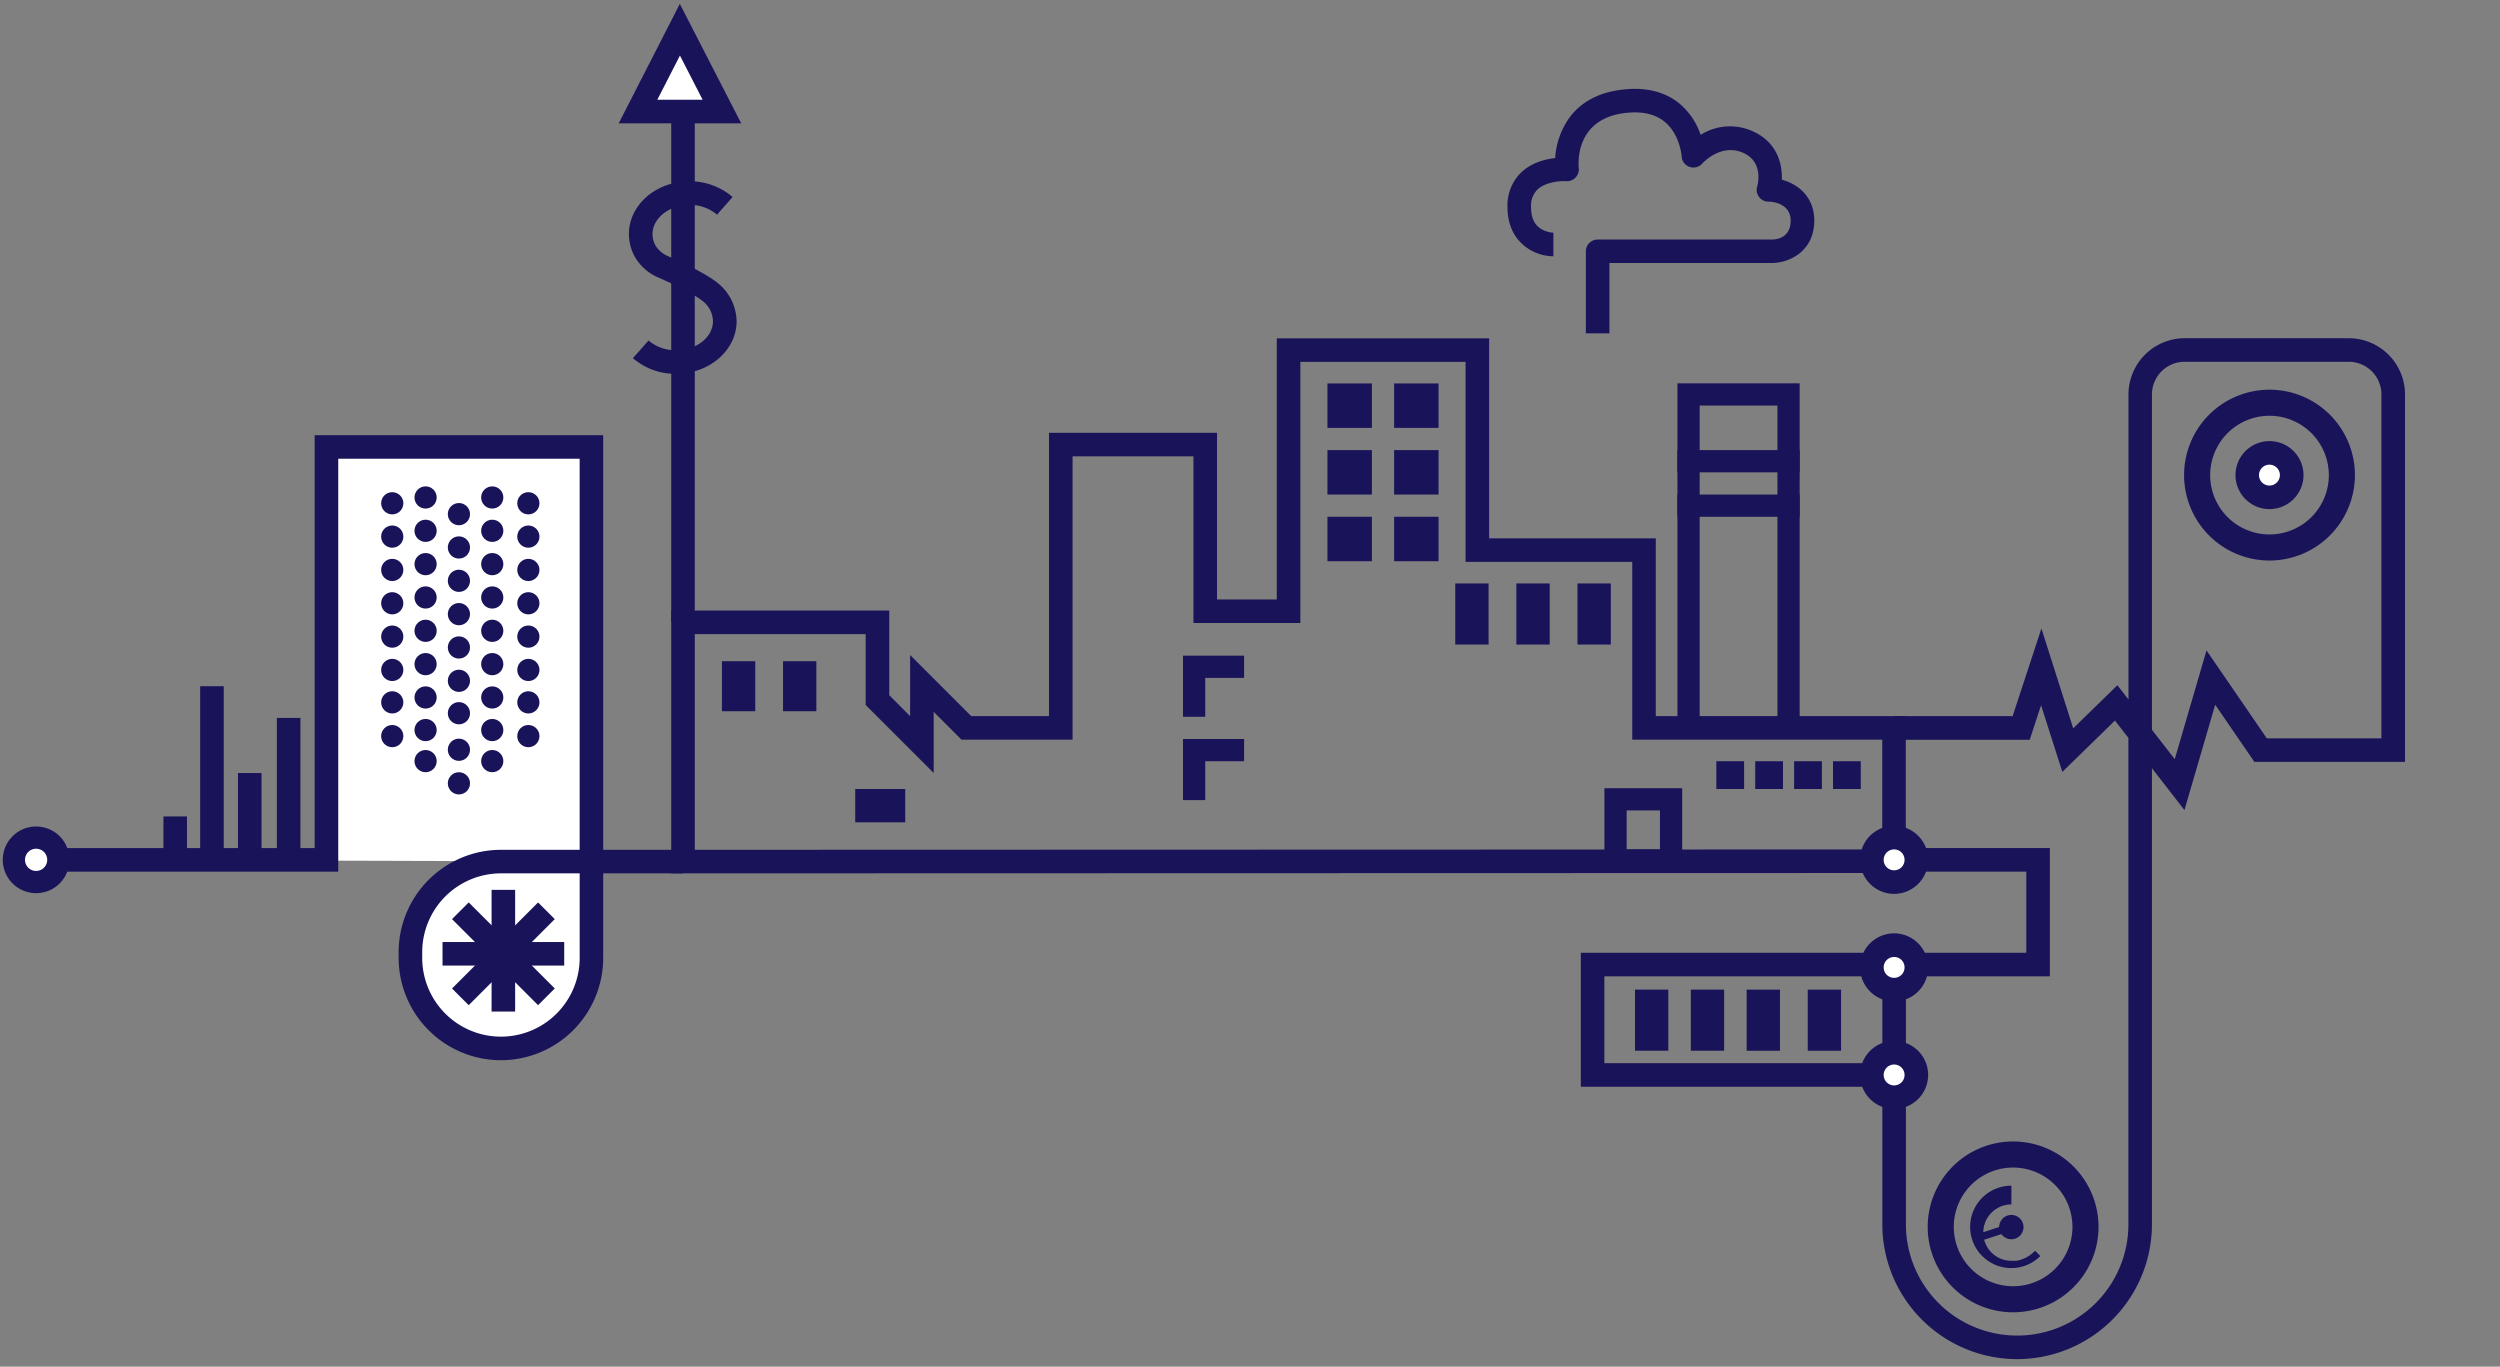 <?xml version="1.0" encoding="UTF-8"?> <svg xmlns="http://www.w3.org/2000/svg" viewBox="0 0 900 492"><rect x="0" y="0" width="900" height="492" fill="#808080" stroke="none"/><defs><style>.cls-1-a{fill:#19145a;}.cls-2{fill:#fff;}</style></defs><title>timeline_07_sm</title><g id="Artwork"><polygon class="cls-1-a" points="681.88 391.23 569.09 391.23 569.09 343 729.47 343 729.47 313.79 681.88 313.79 681.88 305.3 737.95 305.3 737.95 351.48 577.57 351.48 577.57 382.74 681.88 382.74 681.88 391.23"></polygon><path class="cls-1-a" d="M726.17,489.29a48.58,48.58,0,0,1-48.53-48.53V347.24h8.49v93.52a40,40,0,1,0,80.09,0V265.64l-4.84-6.24-18.94,18.48-7.66-24-4.09,12.45H681.88V257.8h42.67l10.36-31.55,11.44,35.95,15.9-15.51,4,5.11V142a20.26,20.26,0,0,1,20.24-20.24h59.1A20.26,20.26,0,0,1,865.8,142V274.28H811.58l-14.11-20.57L786.4,291.63l-11.7-15.06V440.76A48.58,48.58,0,0,1,726.17,489.29ZM774.7,262.73l8.21,10.57,11.43-39.15,21.71,31.65h41.26V142a11.77,11.77,0,0,0-11.75-11.76h-59.1A11.78,11.78,0,0,0,774.7,142Z"></path><path class="cls-2" d="M13.84,309.54H117.52V160.9h95.39v184a32.59,32.59,0,0,1-32.58,32.59h0a32.59,32.59,0,0,1-32.58-32.59v-2.1a32.58,32.58,0,0,1,32.58-32.58h65.55"></path><path class="cls-1-a" d="M180.33,381.68a36.87,36.87,0,0,1-36.82-36.83v-2.1a36.87,36.87,0,0,1,36.82-36.82h28.34V165.14h-86.9V313.79H13.84V305.3h99.44V156.66H217.15V305.93h28.73v8.48H217.15v30.44A36.86,36.86,0,0,1,180.33,381.68Zm0-67.27A28.37,28.37,0,0,0,152,342.75v2.1a28.34,28.34,0,1,0,56.68,0V314.41Z"></path><path class="cls-1-a" d="M241.64,314.41V219.8h78.49v30.48l7.51,7.52v-22l22,22h28v-102h60.49v60h21.51v-94h76.45l0,72h60v64h90l0,48.38,0,3.86c0,1.74-.78,3.79-4.25,4.18v.06h-1.25Zm8.49-86.13v77.65l427.48-.13,0-39.52h-90v-64h-60l0-72H468.13v94H429.64v-60H386.13v102h-40l-10-10v22L311.64,253.8V228.28Z"></path><path class="cls-1-a" d="M639.88,146V258h-28V146h28m8-8h-44V266h44V138Z"></path><rect class="cls-1-a" x="603.88" y="162.04" width="44" height="8"></rect><rect class="cls-1-a" x="603.88" y="178.04" width="44" height="8"></rect><path class="cls-1-a" d="M597.59,291.75v14h-12v-14h12m8-8h-28v30h28v-30Z"></path><polygon class="cls-1-a" points="669.88 274.04 659.88 274.04 659.88 284.04 669.88 284.04 669.88 274.04 669.88 274.04"></polygon><polygon class="cls-1-a" points="655.88 274.04 645.88 274.04 645.88 284.04 655.88 284.04 655.88 274.04 655.88 274.04"></polygon><polygon class="cls-1-a" points="641.88 274.04 631.88 274.04 631.88 284.04 641.88 284.04 641.88 274.04 641.88 274.04"></polygon><polygon class="cls-1-a" points="627.88 274.04 617.88 274.04 617.88 284.04 627.88 284.04 627.88 274.04 627.88 274.04"></polygon><rect class="cls-1-a" x="567.88" y="210.04" width="12" height="22" transform="translate(1147.77 442.08) rotate(-180)"></rect><rect class="cls-1-a" x="523.88" y="210.04" width="12" height="22" transform="translate(1059.77 442.08) rotate(-180)"></rect><rect class="cls-1-a" x="545.88" y="210.04" width="12" height="22" transform="translate(1103.77 442.08) rotate(-180)"></rect><rect class="cls-1-a" x="628.8" y="356.26" width="12" height="22" transform="translate(1269.59 734.53) rotate(-180)"></rect><rect class="cls-1-a" x="650.8" y="356.26" width="12" height="22" transform="translate(1313.59 734.53) rotate(-180)"></rect><polygon class="cls-1-a" points="600.59 356.26 588.59 356.26 588.59 378.26 600.59 378.26 600.59 356.26 600.59 356.26"></polygon><polygon class="cls-1-a" points="620.69 356.26 608.69 356.26 608.69 378.26 620.69 378.26 620.69 356.26 620.69 356.26"></polygon><rect class="cls-1-a" x="259.88" y="238.04" width="12" height="18" transform="translate(531.77 494.08) rotate(-180)"></rect><rect class="cls-1-a" x="281.88" y="238.04" width="12" height="18" transform="translate(575.77 494.08) rotate(-180)"></rect><rect class="cls-1-a" x="310.88" y="281.04" width="12" height="18" transform="translate(606.92 -26.84) rotate(90)"></rect><rect class="cls-1-a" x="501.88" y="138.04" width="16" height="16"></rect><rect class="cls-1-a" x="477.88" y="138.04" width="16" height="16"></rect><rect class="cls-1-a" x="501.88" y="162.04" width="16" height="16"></rect><rect class="cls-1-a" x="477.88" y="162.04" width="16" height="16"></rect><rect class="cls-1-a" x="501.88" y="186.04" width="16" height="16"></rect><rect class="cls-1-a" x="477.88" y="186.04" width="16" height="16"></rect><polygon class="cls-1-a" points="433.88 258.04 425.88 258.04 425.88 236.04 447.88 236.04 447.88 244.04 433.88 244.04 433.88 258.04"></polygon><polygon class="cls-1-a" points="433.88 288.04 425.88 288.04 425.88 266.04 447.88 266.04 447.88 274.04 433.88 274.04 433.88 288.04"></polygon><path class="cls-1-a" d="M579.39,120h-8.48V90.48a4.24,4.24,0,0,1,4.24-4.24h62.67c2,0,6.82-.78,6.82-6.82,0-5.38-5.06-6.82-8-6.82a4.24,4.24,0,0,1-4.06-5.46c.25-.87,2.29-8.85-5-12.11-8.11-3.6-14.68,3.76-14.75,3.83a4.24,4.24,0,0,1-7.43-2.55c0-.06-.57-7.81-6-12.36-3.35-2.83-8-3.94-13.93-3.32-18.4,1.94-17.3,18.07-17.11,19.91a4.3,4.3,0,0,1-1.18,3.39,4.21,4.21,0,0,1-3.34,1.29c-1.85-.12-7.34.19-10.33,3a8.12,8.12,0,0,0-2.33,6.28c0,4,1.29,6.65,3.94,8.11a10.14,10.14,0,0,0,4.1,1.17v8.48c-6.64,0-16.53-4.73-16.53-17.76A16.57,16.57,0,0,1,547.7,62c3.74-3.49,8.63-4.7,12.16-5.1a27.86,27.86,0,0,1,5.69-15.28c4.33-5.38,10.72-8.55,19-9.42s15.17.92,20.36,5.34a25.38,25.38,0,0,1,7.32,11,19.8,19.8,0,0,1,18.72-1.3c8.71,3.87,10.74,11.57,10.5,17.46,6.34,1.66,11.69,6.63,11.69,14.68,0,11.23-9.16,15.3-15.31,15.3H579.39Z"></path><line class="cls-2" x1="245.88" y1="224.04" x2="245.88" y2="40.15"></line><rect class="cls-1-a" x="241.64" y="40.15" width="8.48" height="183.89"></rect><polygon class="cls-2" points="259.88 40.15 229.69 40.15 244.78 10.73 259.88 40.15"></polygon><path class="cls-1-a" d="M266.83,44.39H222.74l22-43Zm-30.2-8.49h16.31L244.78,20Z"></path><path class="cls-1-a" d="M243.37,134.58a23.33,23.33,0,0,1-15.52-5.64l5.61-6.36a15.15,15.15,0,0,0,9.91,3.52c7.33,0,13.3-4.7,13.3-10.48a9.45,9.45,0,0,0-3.86-7.35c-2.64-2.06-8.35-5.09-15.66-8.3a17.76,17.76,0,0,1-8.44-7.23,17,17,0,0,1-2.24-9.87c.75-9.39,9.47-16.94,20.27-17.55a23.69,23.69,0,0,1,17,5.6l-5.61,6.36a15.23,15.23,0,0,0-10.89-3.49c-6.48.37-11.88,4.66-12.3,9.77a8.47,8.47,0,0,0,1.14,5,9.66,9.66,0,0,0,4.51,3.69c5.69,2.5,13.33,6.16,17.5,9.41a18,18,0,0,1,7.09,14C265.16,126.07,255.38,134.58,243.37,134.58Z"></path><rect class="cls-1-a" x="99.67" y="258.45" width="8.48" height="51.1"></rect><rect class="cls-1-a" x="72.06" y="247.04" width="8.48" height="62.51"></rect><rect class="cls-1-a" x="85.67" y="278.29" width="8.48" height="31.25"></rect><rect class="cls-1-a" x="58.83" y="293.92" width="8.48" height="15.63"></rect><circle class="cls-2" cx="681.88" cy="309.54" r="8"></circle><path class="cls-1-a" d="M681.88,321.79a12.25,12.25,0,1,1,12.25-12.25A12.25,12.25,0,0,1,681.88,321.79Zm0-16a3.76,3.76,0,1,0,3.76,3.75A3.75,3.75,0,0,0,681.88,305.79Z"></path><circle class="cls-2" cx="817.02" cy="171.04" r="8"></circle><path class="cls-1-a" d="M817,183.28A12.24,12.24,0,1,1,829.26,171,12.25,12.25,0,0,1,817,183.28Zm0-16a3.76,3.76,0,1,0,3.76,3.76A3.77,3.77,0,0,0,817,167.28Z"></path><circle class="cls-2" cx="681.88" cy="348.26" r="8"></circle><path class="cls-1-a" d="M681.88,360.51a12.25,12.25,0,1,1,12.25-12.25A12.25,12.25,0,0,1,681.88,360.51Zm0-16a3.76,3.76,0,1,0,3.76,3.75A3.75,3.75,0,0,0,681.88,344.51Z"></path><circle class="cls-2" cx="681.88" cy="386.98" r="8"></circle><path class="cls-1-a" d="M681.88,399.23A12.25,12.25,0,1,1,694.13,387,12.26,12.26,0,0,1,681.88,399.23Zm0-16a3.76,3.76,0,1,0,3.76,3.75A3.75,3.75,0,0,0,681.88,383.23Z"></path><path class="cls-1-a" d="M817,201.79A30.75,30.75,0,1,1,847.77,171,30.79,30.79,0,0,1,817,201.79Zm0-52.11A21.36,21.36,0,1,0,838.38,171,21.38,21.38,0,0,0,817,149.68Z"></path><circle class="cls-1-a" cx="177.21" cy="227.09" r="4"></circle><circle class="cls-1-a" cx="177.21" cy="215.09" r="4"></circle><circle class="cls-1-a" cx="177.21" cy="203.09" r="4"></circle><circle class="cls-1-a" cx="177.21" cy="191.09" r="4"></circle><circle class="cls-1-a" cx="177.21" cy="179.09" r="4"></circle><circle class="cls-1-a" cx="165.21" cy="221.09" r="4"></circle><circle class="cls-1-a" cx="165.21" cy="209.09" r="4"></circle><circle class="cls-1-a" cx="165.21" cy="197.09" r="4"></circle><circle class="cls-1-a" cx="165.21" cy="185.09" r="4"></circle><circle class="cls-1-a" cx="153.21" cy="227.09" r="4"></circle><circle class="cls-1-a" cx="153.21" cy="215.09" r="4"></circle><circle class="cls-1-a" cx="153.21" cy="203.09" r="4"></circle><circle class="cls-1-a" cx="153.21" cy="191.09" r="4"></circle><circle class="cls-1-a" cx="153.21" cy="179.09" r="4"></circle><circle class="cls-1-a" cx="177.21" cy="251.09" r="4"></circle><circle class="cls-1-a" cx="177.21" cy="262.82" r="4"></circle><circle class="cls-1-a" cx="177.21" cy="274" r="4"></circle><circle class="cls-1-a" cx="177.21" cy="239.09" r="4"></circle><circle class="cls-1-a" cx="165.21" cy="245.09" r="4"></circle><circle class="cls-1-a" cx="165.21" cy="256.76" r="4"></circle><circle class="cls-1-a" cx="153.21" cy="262.82" r="4"></circle><circle class="cls-1-a" cx="153.21" cy="274" r="4"></circle><circle class="cls-1-a" cx="165.21" cy="269.91" r="4"></circle><circle class="cls-1-a" cx="165.21" cy="282" r="4"></circle><circle class="cls-1-a" cx="165.21" cy="233.09" r="4"></circle><circle class="cls-1-a" cx="153.21" cy="251.09" r="4"></circle><circle class="cls-1-a" cx="153.21" cy="239.09" r="4"></circle><circle class="cls-1-a" cx="141.21" cy="217.18" r="4"></circle><circle class="cls-1-a" cx="141.21" cy="205.18" r="4"></circle><circle class="cls-1-a" cx="141.21" cy="193.18" r="4"></circle><circle class="cls-1-a" cx="141.21" cy="181.18" r="4"></circle><circle class="cls-1-a" cx="141.21" cy="241.18" r="4"></circle><circle class="cls-1-a" cx="141.21" cy="252.85" r="4"></circle><circle class="cls-1-a" cx="141.21" cy="265" r="4"></circle><circle class="cls-1-a" cx="141.21" cy="229.18" r="4"></circle><circle class="cls-1-a" cx="190.21" cy="217.18" r="4"></circle><circle class="cls-1-a" cx="190.21" cy="205.18" r="4"></circle><circle class="cls-1-a" cx="190.21" cy="193.18" r="4"></circle><circle class="cls-1-a" cx="190.21" cy="181.18" r="4"></circle><circle class="cls-1-a" cx="190.21" cy="241.18" r="4"></circle><circle class="cls-1-a" cx="190.21" cy="252.85" r="4"></circle><circle class="cls-1-a" cx="190.21" cy="265" r="4"></circle><circle class="cls-1-a" cx="190.21" cy="229.18" r="4"></circle><line class="cls-2" x1="196.7" y1="358.86" x2="165.72" y2="327.88"></line><rect class="cls-1-a" x="176.97" y="321.47" width="8.49" height="43.81" transform="translate(-189.72 228.7) rotate(-45)"></rect><line class="cls-2" x1="203.12" y1="343.37" x2="159.31" y2="343.37"></line><rect class="cls-1-a" x="159.31" y="339.13" width="43.81" height="8.48"></rect><line class="cls-2" x1="181.21" y1="320.35" x2="181.21" y2="364.16"></line><rect class="cls-1-a" x="176.97" y="320.35" width="8.48" height="43.81"></rect><line class="cls-2" x1="196.7" y1="327.88" x2="165.72" y2="358.86"></line><rect class="cls-1-a" x="159.31" y="339.13" width="43.81" height="8.49" transform="translate(-189.72 228.71) rotate(-45)"></rect><path class="cls-1-a" d="M724.72,472.43a30.75,30.75,0,1,1,30.75-30.75A30.78,30.78,0,0,1,724.72,472.43Zm0-52.11a21.36,21.36,0,1,0,21.36,21.36A21.39,21.39,0,0,0,724.72,420.32Z"></path><path class="cls-1-a" d="M732.63,450.26l1.9,1.9a14.72,14.72,0,0,1-7.94,4.13c-.22,0-.45.08-.68.1a10.54,10.54,0,0,1-1.13.1l-.73,0-.76,0c-.25,0-.5,0-.74-.06h0l-.71-.09a14.83,14.83,0,0,1,2.26-29.49v6.74a10.1,10.1,0,0,0-10.1,10l5.7-1.87a4.38,4.38,0,1,1,.81,2.57l-6.21,2a10.14,10.14,0,0,0,9.28,7.59h1.28l.16,0a.86.86,0,0,0,.23,0,3.13,3.13,0,0,0,.43,0l.32,0H726A12.2,12.2,0,0,0,732.63,450.26Z"></path><path class="cls-1-a" d="M722.43,442.2a1.7,1.7,0,1,0,1.1-2.14A1.7,1.7,0,0,0,722.43,442.2Z"></path><circle class="cls-2" cx="13.02" cy="309.54" r="8"></circle><path class="cls-1-a" d="M13,321.54a12,12,0,1,1,12-12A12,12,0,0,1,13,321.54Zm0-16a4,4,0,1,0,4,4A4,4,0,0,0,13,305.54Z"></path></g></svg> 